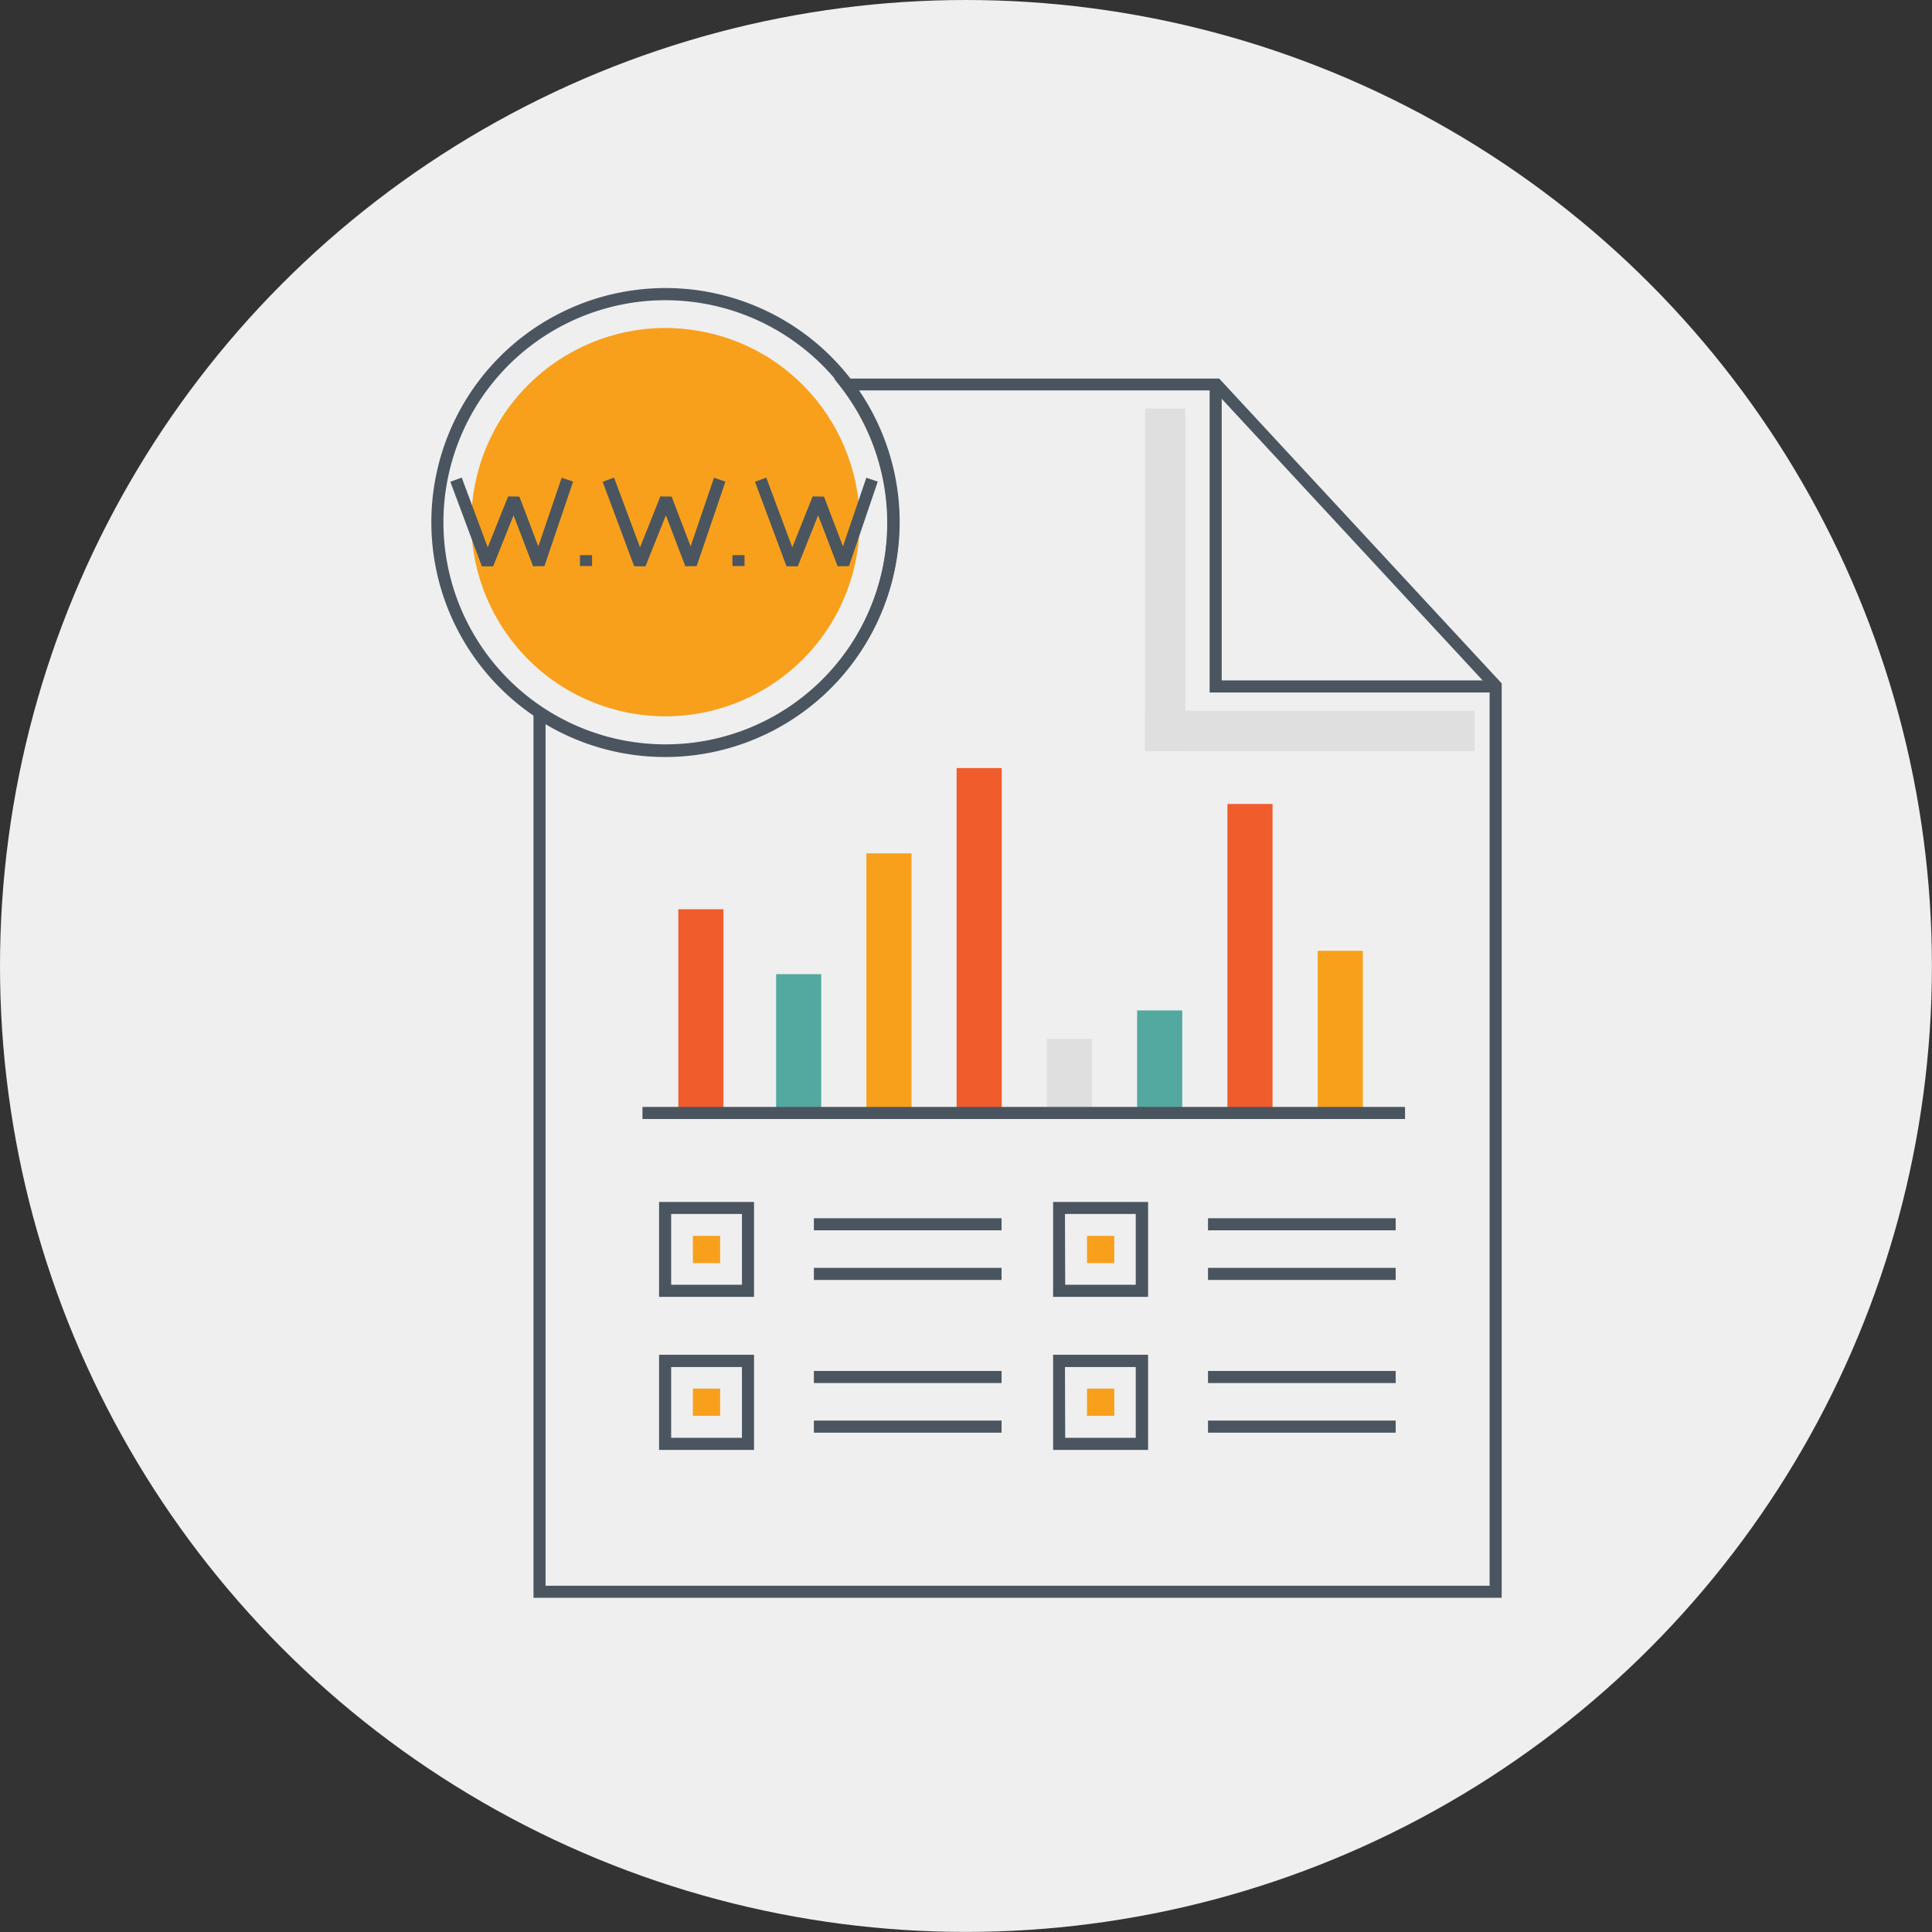 <?xml version="1.0" encoding="UTF-8"?> <svg xmlns="http://www.w3.org/2000/svg" viewBox="0 0 239.85 239.85"><rect x="0" y="0" width="239.85" height="239.85" fill="#333333" stroke="none"/><defs><style>.cls-1{fill:#efefef;}.cls-2{fill:#4a555f;}.cls-3{fill:#f05c2c;}.cls-4{fill:#53a89f;}.cls-5{fill:#f8a01b;}.cls-6{fill:#dfdfdf;}</style></defs><g id="Layer_2" data-name="Layer 2"><g id="Layer_1-2" data-name="Layer 1"><circle class="cls-1" cx="119.92" cy="119.92" r="119.92"></circle><path class="cls-2" d="M186.43,198.36H66.23V87.16l1.17.77a27.56,27.56,0,0,0,37.07-39.75L103.55,47h47.81l.52.56,34.55,37.28Zm-118.7-1.5h117.2V85.4L150.71,48.47H106.54A29.07,29.07,0,0,1,67.73,89.91Z"></path><rect class="cls-3" x="84.21" y="112.88" width="5.6" height="25.29"></rect><rect class="cls-4" x="96.35" y="120.94" width="5.6" height="17.23"></rect><rect class="cls-5" x="107.56" y="105.94" width="5.6" height="32.23"></rect><rect class="cls-3" x="118.76" y="95.35" width="5.6" height="42.82"></rect><rect class="cls-6" x="129.97" y="128.97" width="5.6" height="9.2"></rect><rect class="cls-4" x="141.17" y="125.44" width="5.6" height="12.73"></rect><rect class="cls-3" x="152.38" y="99.81" width="5.6" height="38.36"></rect><rect class="cls-5" x="163.59" y="118.04" width="5.6" height="20.13"></rect><rect class="cls-2" x="79.76" y="137.42" width="94.67" height="1.5"></rect><path class="cls-2" d="M93.61,161H81.82V149.22H93.61Zm-10.29-1.5h8.79v-8.79H83.32Z"></path><rect class="cls-5" x="86.02" y="153.43" width="3.38" height="3.38"></rect><rect class="cls-2" x="101.04" y="151.24" width="23.3" height="1.5"></rect><rect class="cls-2" x="101.04" y="157.4" width="23.3" height="1.5"></rect><path class="cls-2" d="M93.61,180H81.82V168.19H93.61Zm-10.29-1.5h8.79v-8.79H83.32Z"></path><rect class="cls-5" x="86.02" y="172.39" width="3.38" height="3.38"></rect><rect class="cls-2" x="101.04" y="170.2" width="23.3" height="1.5"></rect><rect class="cls-2" x="101.04" y="176.36" width="23.3" height="1.5"></rect><path class="cls-2" d="M142.53,161H130.74V149.22h11.79Zm-10.29-1.5H141v-8.79h-8.79Z"></path><rect class="cls-5" x="134.95" y="153.43" width="3.38" height="3.38"></rect><rect class="cls-2" x="149.97" y="151.24" width="23.3" height="1.5"></rect><rect class="cls-2" x="149.97" y="157.4" width="23.3" height="1.5"></rect><path class="cls-2" d="M142.53,180H130.74V168.19h11.79Zm-10.29-1.5H141v-8.79h-8.79Z"></path><rect class="cls-5" x="134.95" y="172.39" width="3.38" height="3.38"></rect><rect class="cls-2" x="149.97" y="170.2" width="23.3" height="1.5"></rect><rect class="cls-2" x="149.97" y="176.36" width="23.3" height="1.5"></rect><path class="cls-2" d="M82.63,93.9a29.07,29.07,0,1,1,29.06-29.07A29.1,29.1,0,0,1,82.63,93.9Zm0-56.63a27.57,27.57,0,1,0,27.56,27.56A27.6,27.6,0,0,0,82.63,37.27Z"></path><rect class="cls-6" x="142.15" y="50.71" width="5" height="42.53"></rect><rect class="cls-6" x="142.15" y="88.24" width="40.91" height="5"></rect><polygon class="cls-2" points="185.38 85.97 150.17 85.97 150.17 48.13 151.67 48.13 151.67 84.47 185.38 84.47 185.38 85.97"></polygon><circle class="cls-5" cx="82.63" cy="64.83" r="24.1" transform="translate(-0.27 129.33) rotate(-76.01)"></circle><polygon class="cls-2" points="61.22 70.31 59.82 70.3 55.91 59.81 57.32 59.29 60.55 67.95 63.08 61.63 64.48 61.65 66.83 67.83 69.73 59.31 71.15 59.79 67.59 70.28 66.18 70.3 63.76 63.97 61.22 70.31"></polygon><rect class="cls-2" x="72" y="68.92" width="1.5" height="1.35"></rect><polygon class="cls-2" points="80.13 70.31 78.73 70.3 74.82 59.81 76.23 59.29 79.46 67.95 81.98 61.63 83.38 61.65 85.74 67.83 88.64 59.31 90.06 59.79 86.49 70.28 85.08 70.3 82.67 63.97 80.13 70.31"></polygon><polygon class="cls-2" points="99.04 70.31 97.64 70.3 93.73 59.81 95.13 59.29 98.36 67.95 100.89 61.63 102.29 61.65 104.65 67.83 107.55 59.31 108.97 59.79 105.4 70.28 103.99 70.3 101.57 63.97 99.04 70.31"></polygon><rect class="cls-2" x="90.93" y="68.92" width="1.5" height="1.35"></rect></g></g></svg> 